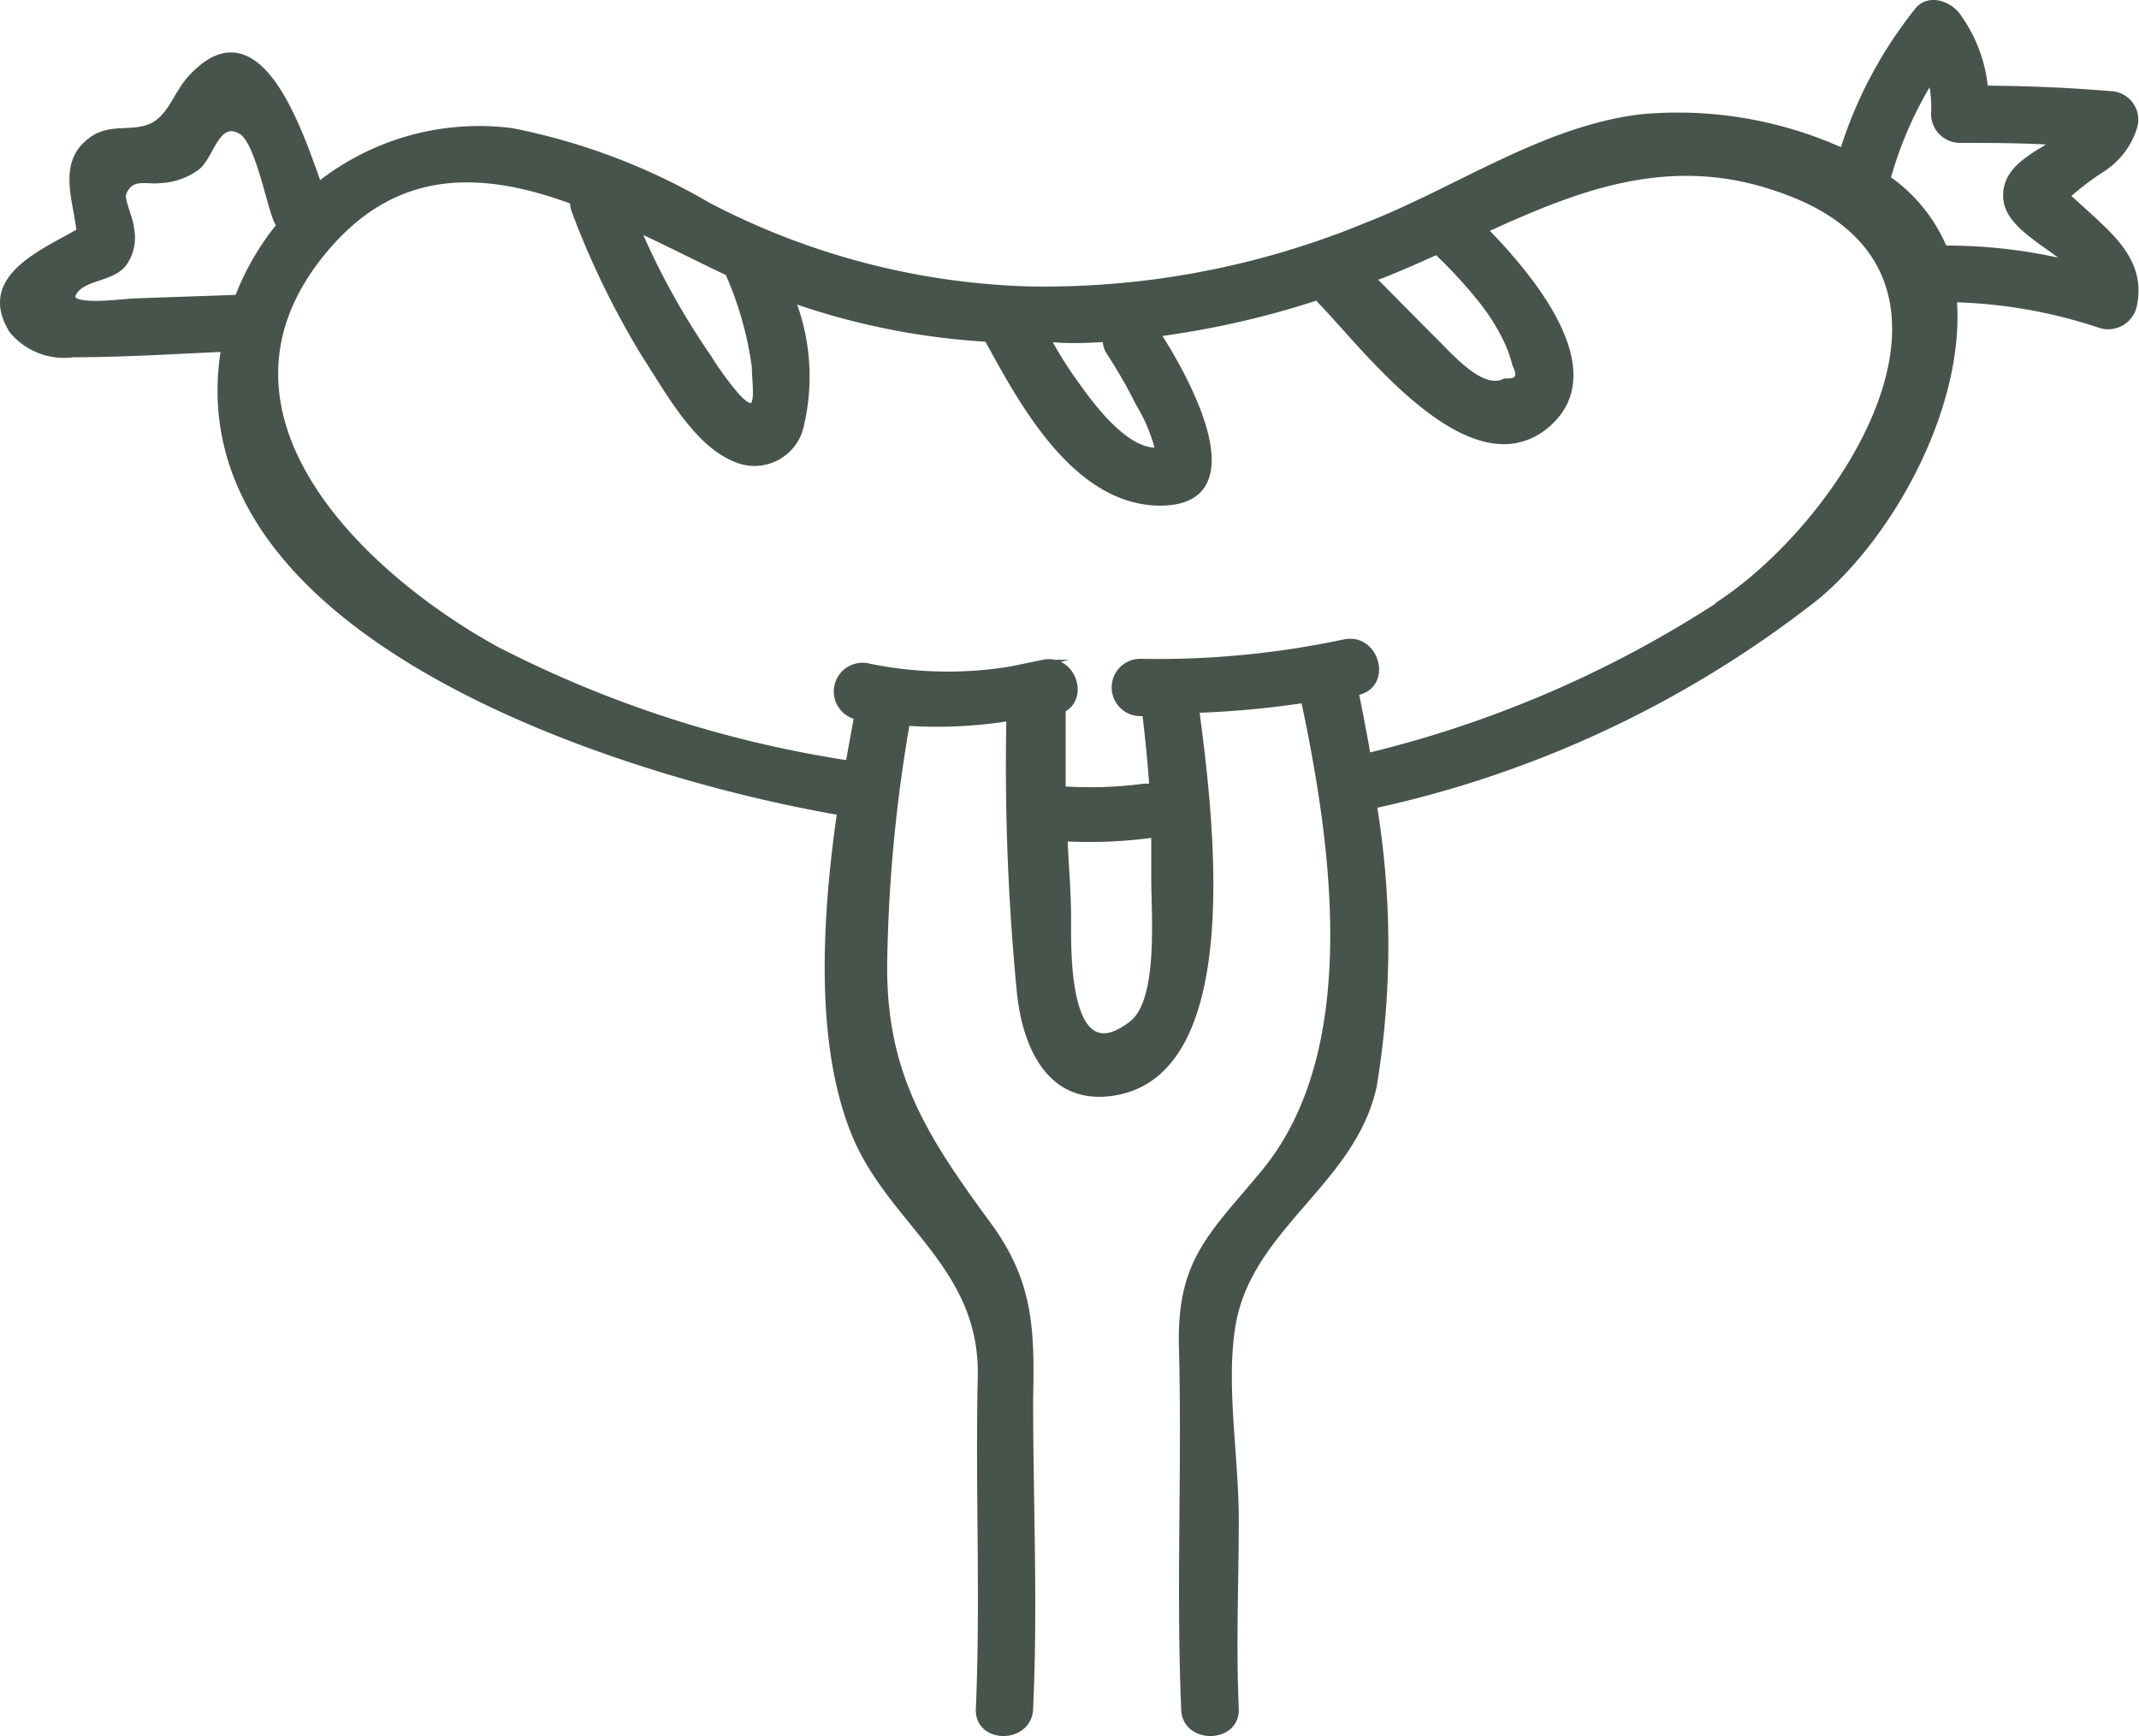 <svg xmlns="http://www.w3.org/2000/svg" viewBox="0 0 66.46 53.95"><defs><style>.cls-1{fill:#47544c;stroke:#47544c;stroke-miterlimit:10;stroke-width:0.2px;}</style></defs><g id="Ebene_2" data-name="Ebene 2"><g id="Graphic"><path class="cls-1" d="M64.5,6.35l-.29-.26a8.2,8.2,0,0,1,1.1-.84,2.4,2.4,0,0,0,1-1.32.79.79,0,0,0-.76-1c-1.3-.11-2.59-.16-3.88-.17A4.54,4.54,0,0,0,60.82.5c-.26-.37-.9-.6-1.24-.16a13.35,13.35,0,0,0-2.32,4.37A12.37,12.37,0,0,0,51,3.65C48,4,45.25,5.93,42.5,7A26.25,26.25,0,0,1,32,9,22.92,22.92,0,0,1,22,6.39,19.56,19.56,0,0,0,15.9,4.08a8,8,0,0,0-6,1.68C9.27,4,8,.12,5.91,2.46,5.43,3,5.27,3.8,4.52,4c-.5.14-1,0-1.51.25-1.18.69-.65,1.87-.53,2.94C1.33,7.86-.63,8.63.38,10.26A2.08,2.08,0,0,0,2.27,11c1.56,0,3.14-.1,4.7-.17C5.48,19.72,19.35,24.07,26.11,25.23c-.49,3.41-.68,7.24.45,10s4,4.09,3.92,7.56.09,6.87-.06,10.3c-.05,1,1.54,1,1.58,0,.15-3.21,0-6.41,0-9.62.05-2.23,0-3.67-1.35-5.48-2-2.73-3.28-4.73-3.18-8.31a47.45,47.45,0,0,1,.7-7.23,14.31,14.31,0,0,0,3.2-.15,72.23,72.23,0,0,0,.33,8.58c.17,1.55.87,3.3,2.77,3.08,4.17-.48,3.12-8.64,2.69-11.91a29.14,29.14,0,0,0,3.36-.31c1,4.69,1.84,11-1.26,14.72-1.62,1.95-2.6,2.73-2.53,5.39.1,3.74-.09,7.49.07,11.24,0,1,1.63,1,1.59,0-.09-2,0-3.9,0-5.86s-.4-4.15-.11-6c.48-3.1,3.77-4.49,4.4-7.51a26.71,26.71,0,0,0,0-8.7,33.84,33.84,0,0,0,13.78-6.5c2.29-1.92,4.5-5.9,4.24-9.23a15.59,15.59,0,0,1,4.58.81.81.81,0,0,0,1-.55C66.63,8.1,65.5,7.28,64.5,6.35ZM44.64,7.81A14.83,14.83,0,0,1,46,9.28a6.68,6.68,0,0,1,.75,1.15,4.07,4.07,0,0,1,.34.9c.19.38.08.55-.33.53C46,12.24,45,11,44.45,10.48L42.64,8.65l.28-.1C43.5,8.32,44.07,8.07,44.64,7.81ZM34.36,10.52a.72.72,0,0,0,.12.43,15.19,15.19,0,0,1,.9,1.57A5.37,5.37,0,0,1,36,14c-1,.12-2.13-1.44-2.53-2a12.54,12.54,0,0,1-.93-1.47h.13C33.24,10.58,33.8,10.56,34.36,10.52Zm-11.71-2v0a10.75,10.75,0,0,1,.81,2.88c0,.6.24,1.77-.56.93A9.92,9.92,0,0,1,22,11.1a23,23,0,0,1-2.21-4C20.77,7.55,21.73,8.05,22.65,8.48ZM2.35,9c.34-.41,1.16-.36,1.5-.83a1.38,1.38,0,0,0,.21-1.09c0-.24-.32-.88-.23-1.09.24-.57.71-.35,1.14-.4a2.06,2.06,0,0,0,1.17-.42c.42-.35.61-1.57,1.38-1.08.48.3.84,2.13,1.05,2.67A.69.69,0,0,0,8.7,7,8.19,8.19,0,0,0,7.39,9.26h0l-3.17.11C3.71,9.39,1.77,9.68,2.35,9ZM35.18,31.81c-2.11,1.65-2-2.35-2-3.24s-.08-1.69-.11-2.53a14.56,14.56,0,0,0,2.8-.12c0,.46,0,.93,0,1.39C35.87,28.42,36.1,31.09,35.18,31.81Zm18.22-13a35.11,35.11,0,0,1-10.91,4.69c-.12-.7-.25-1.38-.38-2h.07c1-.23.57-1.76-.43-1.53a27.87,27.87,0,0,1-6.32.6.79.79,0,0,0,0,1.58h.16c.09.77.17,1.53.22,2.3h-.27a12.6,12.6,0,0,1-2.53.08c0-.83,0-1.66,0-2.49.73-.35.32-1.63-.6-1.44a12.16,12.16,0,0,1-5.4.12.79.79,0,0,0-.42,1.53h.05c-.09.48-.18,1-.27,1.48a35.54,35.54,0,0,1-11-3.57C11,17.73,5.82,12.62,10.21,7.61c2.24-2.56,4.94-2.34,7.6-1.36a.86.86,0,0,0,.05.3,26.12,26.12,0,0,0,2.2,4.51c.66,1,1.54,2.66,2.74,3.17a1.47,1.47,0,0,0,2.09-1.07A6.55,6.55,0,0,0,24.6,9.3a22.19,22.19,0,0,0,6.08,1.22c1.09,2,2.71,5,5.27,5.09,3.07.08.94-3.8,0-5.25a27.6,27.6,0,0,0,5-1.14,1.05,1.05,0,0,0,.07.11c1.35,1.37,4.73,5.95,7.1,3.81,1.82-1.65-.5-4.47-2-6,2.93-1.34,5.8-2.48,9.23-1.25C62.34,8.33,57.51,16.1,53.4,18.79Zm7-11.09a5,5,0,0,0-1.76-2.17A12.06,12.06,0,0,1,60,2.44a3.89,3.89,0,0,1,.1,1.1.8.8,0,0,0,.79.8c1,0,2,0,3,.07-.72.46-1.59.84-1.55,1.72s1.28,1.41,2,2.07a16.11,16.11,0,0,0-3.92-.47Z"/></g></g></svg>